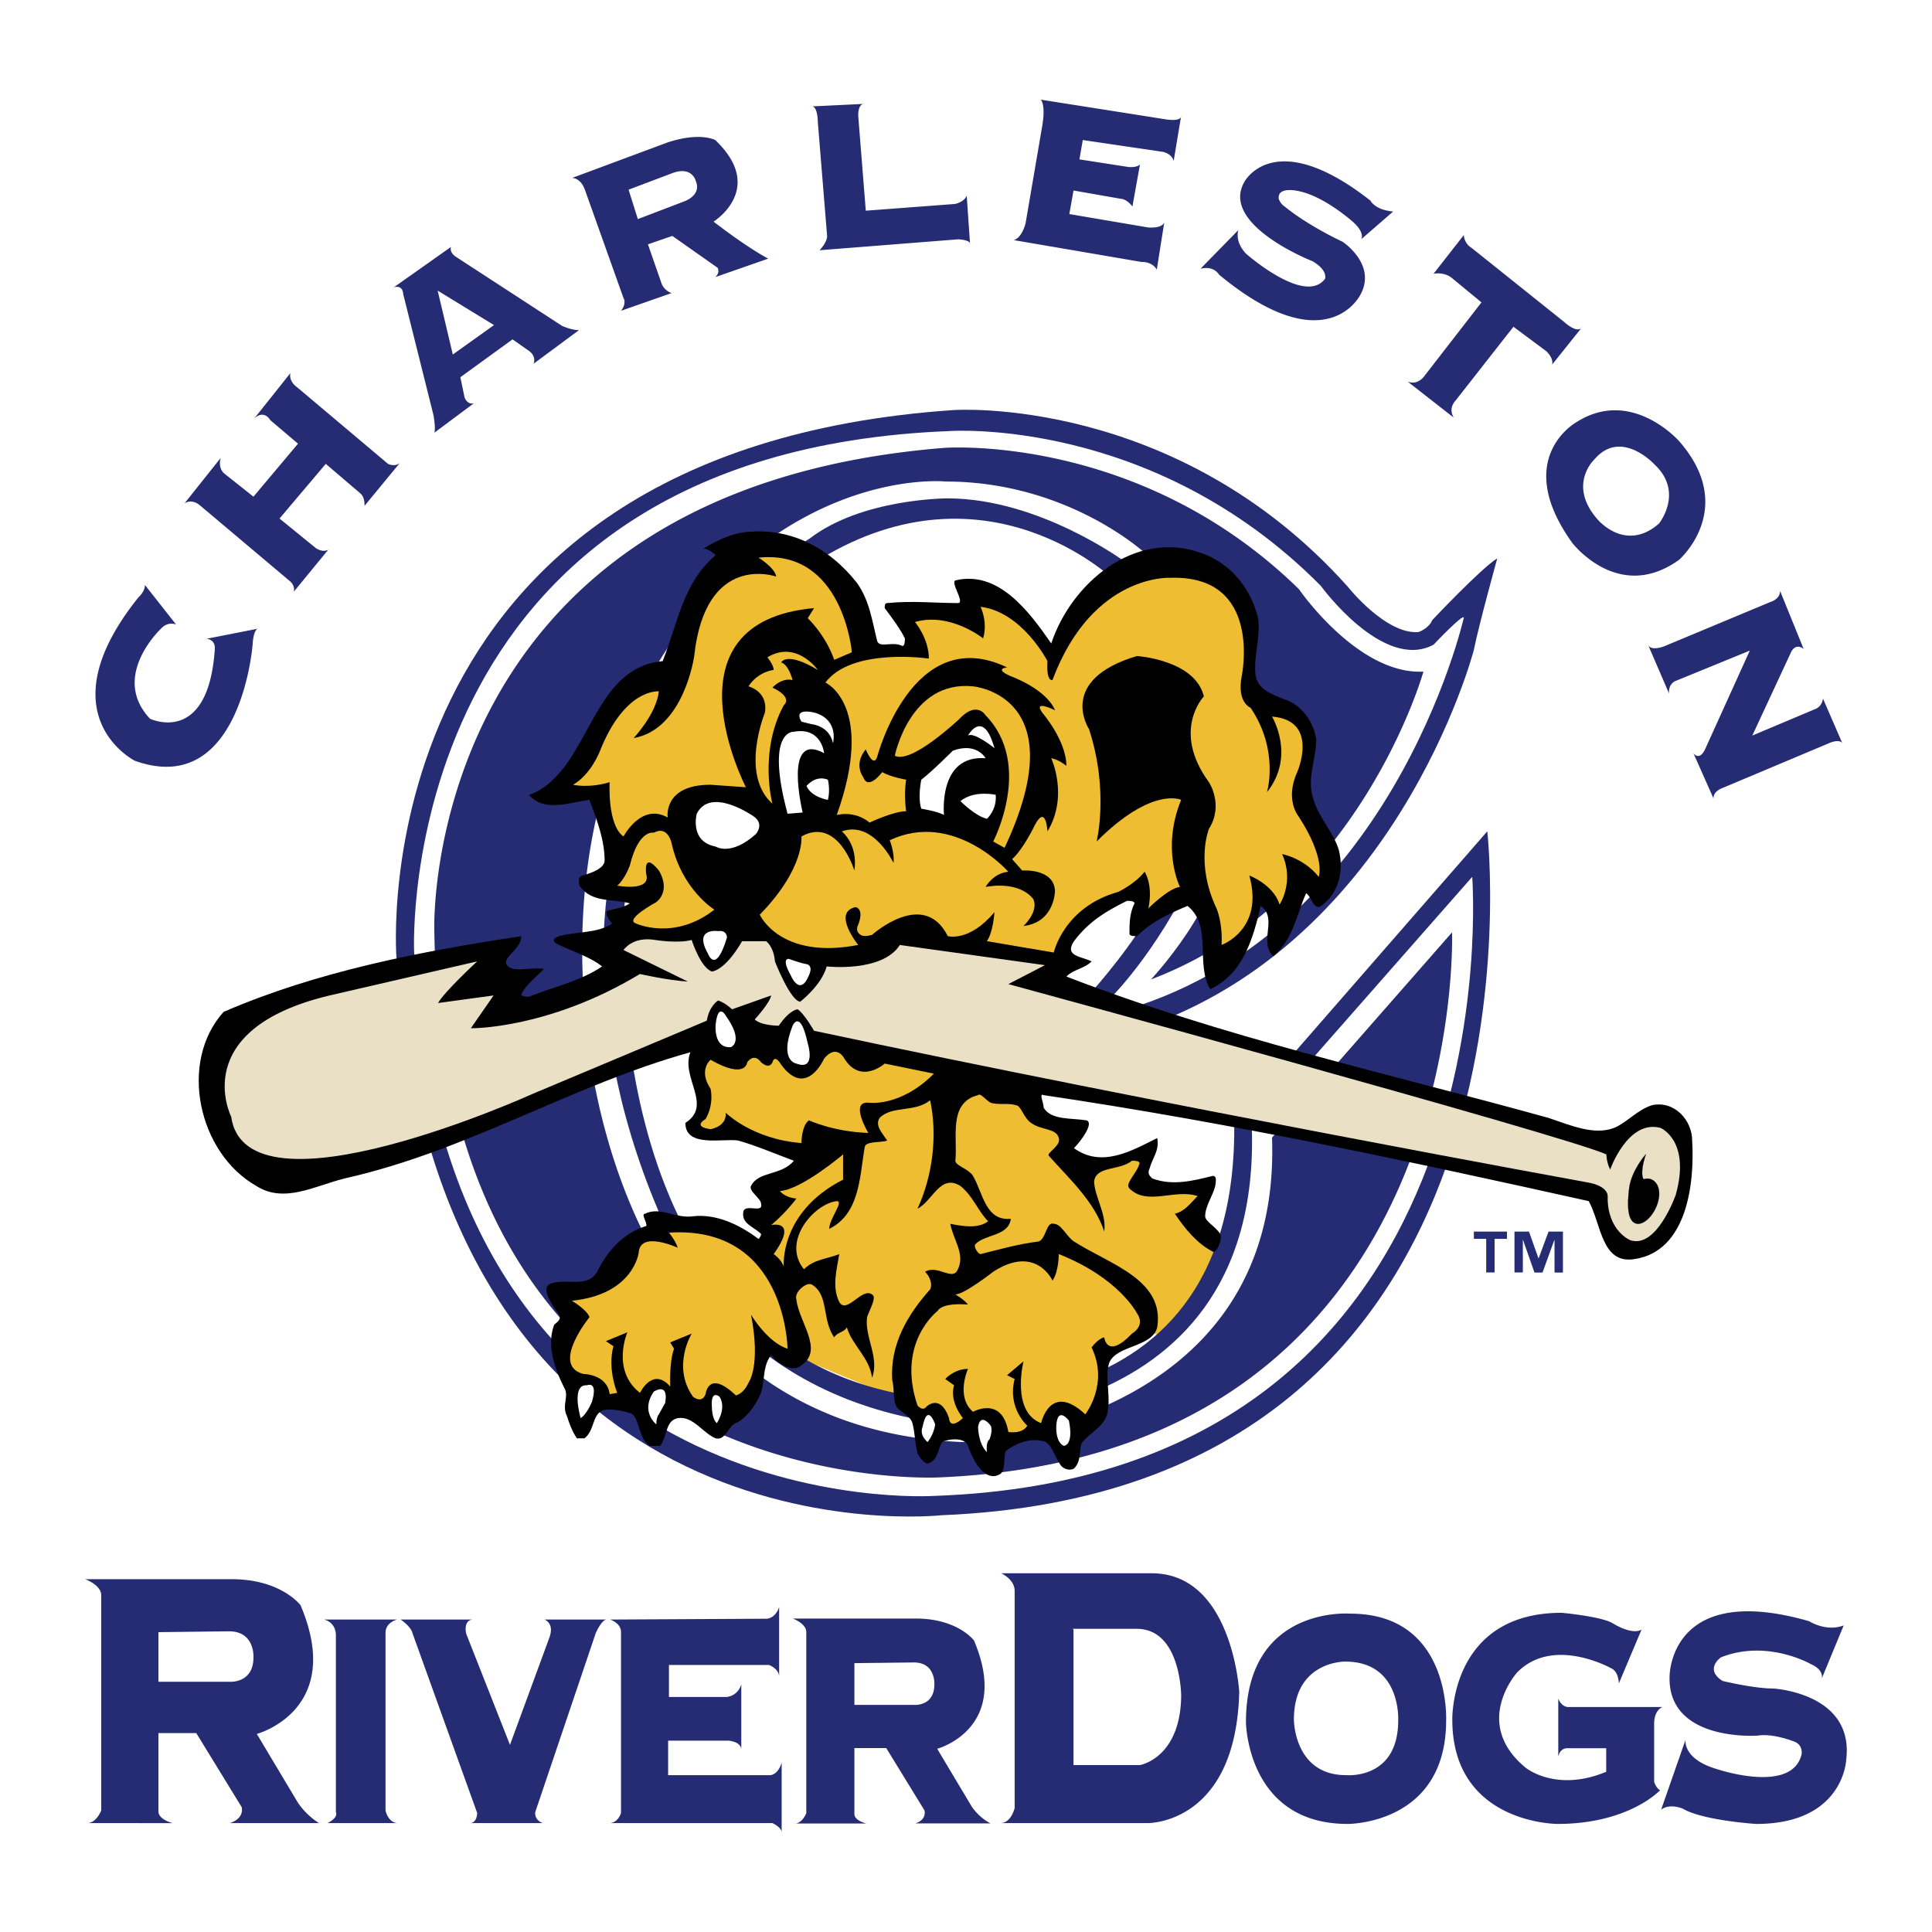<svg xmlns="http://www.w3.org/2000/svg" width="2500" height="2500" viewBox="0 0 192.756 192.756"><g fill-rule="evenodd" clip-rule="evenodd"><path fill="#fff" d="M0 0h192.756v192.756H0V0z"/><path fill="#eebd31" d="M96.224 107.455l-9.483 3.693.924 2.098-2.769.67-.672 4.615-3.273 2.016-1.679 3.105-.335 11.496 11.328 4.7.42-6.125 7.721-7.973 8.057-1.26 7.803 5.791-.336 2.35 2.183.756 6.377-8.981-3.357-3.187 1.596-3.19-6.883.252.588-3.945-7.553 2.518-.586-4.28-10.071-5.119z"/><path d="M149.381 55.713s-1.826 6.594-2.33 9.112c0 0-7.805 30.21-34.742 38.266l-3.271-4.279s4.279-4.784 6.293-8.812l5.035-19.637-9.314-12.588s-12.588-12.084-29.203-2.014c0 0-17.875 10.574-19.637 35.749 0 0-2.769 41.792 27.693 47.581 0 0 33.735 6.041 33.231-27.189l25.252-28.962s7.477 65.718-54.456 68.235c0 0-49.847 5.539-54.378-55.637 0 0-4.027-50.602 55.637-54.63 0 0 22.154-1.51 39.273 17.623 0 0 3.777 4.783 7.049 4.531 0 0 1.008-.314 1.385-1.196-.002.001 4.971-5.271 6.483-6.153z" fill="#252c74"/><path d="M146.043 61.636s-7.215 32.057-34.908 39.442l-.168-1.68s5.203-5.202 9.062-14.265l1.68-15.944-9.4-13.091s-8.559-6.377-17.79-6.377c0 0-8.56 0-13.763 4.028 0 0-16.616 9.566-19.469 31.553 0 0-4.363 14.769 4.364 35.414 0 0 5.035 17.119 26.35 20.979 0 0 33.903 2.518 32.895-29.203l21.986-25.007s4.699 59.749-53.707 61.763c0 0-49.175 3.189-51.861-54.379 0 0-2.182-49.678 53.372-51.86 0 0 20.31-1.51 37.091 15.441 0 0 6.211 8.559 11.246 5.874 0-.002 3.02-3.191 3.02-2.688z" fill="#fff"/><path d="M142.016 67.007s-6.377 22.826-27.189 30.714c0 0 6.883-7.217 7.721-14.601l.168-16.448-8.391-11.413s-7.721-7.217-19.974-7.217c0 0-8.056-.839-17.286 5.539 0 0-21.147 13.427-18.797 46.154 0 0 1.007 42.631 37.762 44.141 0 0 31.889-1.51 30.881-30.379l17.959-20.475s1.846 52.197-51.189 54.379c0 0-49.679 2.686-50.35-54.715 0 0-1.343-43.804 50.854-48 0 0 19.469-1.511 35.413 14.098-.002-.001 5.873 8.559 12.418 8.223zM14.462 58.364l3.105 3.944s-.756-.335-1.427.336c0 0-5.203 4.783-1.175 9.063 0 0 5.79 2.77 6.461-6.881 0 0 .167-1.007-.839-1.091l5.12-1.007s-.419.084-.504 1.595c0 0-1.174 15.357-11.748 11.58 0 0-9.062-4.531.336-16.279 0-.001.671-.589.671-1.26zM18.406 50.224l3.608-4.532s-.335 1.007.419 1.595l2.854 2.266 4.447-5.288-2.769-2.349s-.588-1.091-1.595-.168l3.609-4.532s-.252.755.671 1.427l9.062 7.636s.672.336 1.175-.083l-3.524 4.28s.084-.839-.419-1.259l-3.441-2.938-4.615 5.455 3.609 2.938s.671.503 1.258.167l-3.44 4.196s.168-.503-.335-1.006l-9.063-7.637c-.001 0-.755-.672-1.511-.168zM39.301 28.657l5.706-4.028s-.251.504.503 1.007l10.575 6.881s.923.42 1.678.42l-4.532 3.356s.336-.671-.419-1.259l-1.678-1.175-5.204 3.776.42 2.014s.252.755.924.588l-3.944 2.937s.168-.251-.084-1.762l-3.021-12.084c0 .001 0-.923-.924-.671zm4.364.336l1.511 6.377 4.111-2.937-5.622-3.44zM66.575 14.223c3.272-1.091 4.783-.252 4.783-.252 5.119 4.868-.168 8.141-.168 8.141 3.608 2.769 5.455 3.692 5.455 3.692l-5.287 1.846c.503-.419.252-.923.252-.923l-4.532-3.189-2.433.84 1.342 3.86c.251.755 1.008 1.007 1.008 1.007l-5.035 1.762c.587-.755.251-1.258.251-1.258l-3.86-10.826c-.419-1.175-1.259-1.175-1.259-1.175l9.483-3.525zm-3.861 4.699l.923 2.937 4.616-1.762s1.761-.588 1.174-2.014c0 0-.335-1.511-2.266-.839l-4.447 1.678zM81.008 10.615l5.203-.251s-.587-.084-.587 1.174l.755 9.483 8.896-.671s.923-.168 1.174-.839l.336 4.868s.168-.42-1.175-.504l-13.846 1.091s.756-.755.756-1.427l-.923-11.328c-.001-.002-.001-1.596-.589-1.596zM103.834 9.943s.504.42.168 2.518l-1.68 9.818s-.334 1.427-1.174 1.678l12.756 2.182s1.006-.083 1.51.756l.756-4.783s0 .671-1.594.587l-7.891-1.342.42-2.35 4.783.839s.504 0 1.092.756l.756-4.196s-.252.336-1.176.252l-4.867-.755.336-1.931 7.973 1.175s.922.168 1.092.923l.754-4.532s.168.672-1.762.335l-12.252-1.93zM138.994 21.104l-3.188 2.769s.42-.587-.756-1.678c0 0-2.77-2.517-5.371-3.105 0 0-2.266-.588-2.098.755 0 0 .168.504.588.756 0 0 1.93 1.678 5.789 3.524 0 0 3.441 2.266 1.764 5.287 0 0-3.357 6.881-14.1-2.014 0 0-.502-.923-1.846-.587l3.777-3.861s-.42 1.091.754 2.35c0 0 5.875 5.204 7.889 2.518 0 0 .336-.839-1.258-1.762 0 0-9.23-3.608-6.799-7.889 0 0 2.938-5.706 12.588 1.846.002 0 .421.924 2.267 1.091zM146.043 23.455l-3.02 3.859s1.092-.251 1.93.504l2.854 2.35-5.791 7.469s-.672.839-1.594.419l4.615 3.608s-.588-.839.168-1.678l5.791-7.385 3.271 2.434s.756.671.588 1.343l3.021-3.776s-.336.839-1.846-.503l-9.232-7.384c.001-.002-.671-.338-.755-1.26zM167.527 44.014c5.873 6.713 0 11.833 0 11.833-6.043 4.363-10.658-1.678-10.658-1.678-6.041-8.392.336-12 .336-12 5.539-3.61 10.322 1.845 10.322 1.845zm-2.433 2.349s-3.357-3.692-6.043-.503c0 0-2.686 2.518.336 5.958 0 0 2.77 3.357 6.127.42 0 0 2.517-3.105-.42-5.875zM166.52 69.189l-2.098-4.867s.168.671 1.594.168l10.658-4.447s.924-.252.924-1.091l2.35 5.791s-.756-.672-1.26.336l-3.859 8.307 6.377-2.685s.588-.252.672-1.007l1.93 4.448s-.252-.503-1.51.084l-10.574 4.448s-.84.335-.756 1.007l-2.014-4.532s.588.839 1.174-.42l4.449-9.818-7.385 3.021c-.001-.002-.756.25-.672 1.257zM23.105 157.555c4.952 0 6.881 2.602 6.881 2.602 4.448 10.488-4.363 12.838-4.363 12.838l4.112 6.881c.923 1.344 2.098 2.016 2.098 2.016h-8.895c1.511-.504 1.174-1.596 1.174-1.596l-4.531-7.385h-3.776v7.805c0 .84 1.426 1.176 1.426 1.176H8.587c1.007.084 1.511-1.26 1.511-1.26V159.15c0-1.008-1.594-1.594-1.594-1.594h14.601v-.001zm-7.3 5.285v4.951h7.133s2.35.168 2.35-2.432c0 0 .167-2.604-2.435-2.604l-7.048.085zM32.336 161.582h7.301s-1.174.252-1.174 1.342v17.707s.251 1.26 1.259 1.26h-7.049s1.09-.504.839-1.092v-17.623c-.001 0 .083-1.258-1.176-1.594zM39.973 161.582s1.007.672 1.175 1.342l6.461 17.959s0 1.092-.839 1.008h7.385s-.839-.252-.755-1.092l6.042-17.875s.587-1.342 1.09-1.342h-6.21s1.007.336.504 1.762l-3.945 10.742-4.364-11.078s-.336-1.258.587-1.426h-7.131zM60.868 161.582s1.091.336 1.091 1.258v18.043s-.252.924-1.091 1.008h16.196s.922.42.922.922v-6.965s-.251 1.092-1.09 1.26H66.658v-3.441h6.043s1.175.084 1.258.838v-6.461s-.251 1.092-1.427 1.26h-5.79v-3.189h9.985s.923.336 1.007 1.092v-6.881s-.251 1.006-1.175 1.174l-15.691.082zM91.385 161.484c4.166 0 5.791 2.189 5.791 2.189 3.74 8.824-3.672 10.803-3.672 10.803l3.459 5.789a5.406 5.406 0 0 0 1.85 1.654h-7.485c1.188-.383.905-1.301.905-1.301l-3.813-6.213h-3.177v6.566c0 .705 1.2.961 1.2.961h-7.271c.846.098 1.271-1.033 1.271-1.033v-18.074c0-.848-1.342-1.342-1.342-1.342h12.284v.001zm-6.142 4.448v4.166h6.002s1.977.143 1.977-2.047c0 0 .141-2.188-2.048-2.188l-5.931.069zM114.91 156.967c8.057 0 8.729 11.832 8.729 11.832-.336 13.258-9.148 13.092-9.148 13.092H99.805c1.092 0 1.428-1.512 1.428-1.512v-21.65c0-1.174-1.342-1.762-1.342-1.762h15.019zm-7.805 5.621V176.1h6.631s4.027-.672 4.111-6.881c0 0 0-6.713-4.447-6.713h-6.377l.082.082zM144.281 171.652c0 10.404-9.818 10.322-9.818 10.322-10.07 0-10.154-10.154-10.154-10.154 0-11.664 10.406-10.826 10.406-10.826 10.07 0 9.566 10.658 9.566 10.658zm-10.07-5.875s-5.119-.084-5.119 5.791c0 0 0 5.539 5.203 5.539 0 0 5.203.502 5.203-5.455 0 0 .336-5.875-5.287-5.875zM163.777 162.588l-2.266 5.371s0-1.174-.756-1.51c0 0-5.789-3.273-9.398.42 0 0-4.531 5.035.84 9.482 0 0 3.02 2.518 8.055.42v-2.35h-3.943s-.672 0-.84.838v-5.791s.252.756.924.84h9.482s-.84.252-.84 1.678v5.791s.168.588.588.84c0 0-3.104 3.357-10.236 3.357 0 0-10.49 0-10.49-10.406 0 0-.252-10.658 10.908-10.658 0 0 3.777.336 5.035 1.008 0 0 1.93 1.258 2.937.67zM183.943 162.17l-2.182 5.287s.252-.84-1.092-1.428c0 0-4.363-2.518-8.979-.67 0 0-1.678 1.174.168 2.348 0 0 3.105.756 5.035.756 0 0 8.139.42 7.301 7.133 0 0-.252 6.379-8.979 6.379 0 0-5.287-.336-7.301-1.512 0 0-1.26-.588-2.182.084l2.434-6.965s-.336 1.93 3.188 2.938c0 0 7.469 2.518 8.393-1.51 0 0 .168-.924-.756-1.26 0 0-2.098-.84-3.607-.588 0 0-8.98.672-8.811-5.875 0 0-.084-9.566 13.93-5.537.001 0 1.679 1.09 3.44.42z" fill="#252c74"/><path d="M74.169 53.119c4.553-.607 8.56 1.511 11.329 5.035 1.259 1.763 1.51 3.776 2.015 5.79.251.755 1.51 0 2.518.504.251 0 .251-.504.251-.755-.503-1.007-1.259-2.015-2.014-3.021 0-.252 0-.503.252-.503 2.518-.251 4.783 0 7.049 0 .755 0-.755-2.014-.252-2.266 4.28-1.006 7.301 3.021 9.567 6.294 2.014-6.042 8.307-11.329 14.854-9.063 3.021 1.007 5.035 3.525 5.789 6.545.252 2.015-.502 3.776-.25 5.791.25 1.259 1.51 1.762 2.768 2.266 1.764.503 3.021 2.266 3.273 4.028 0 2.014-1.008 4.028-.252 6.042.504 1.762 2.014 3.273 2.518 5.035.504 2.014 0 4.28-1.762 5.539-.756.503-1.008-1.007-1.512-1.259-1.006 2.266-1.258 4.532-3.271 6.294-1.512-1.51.504-3.776-1.26-5.035-.754 3.273-1.762 6.798-5.035 8.308-1.51-2.518.252-6.293-2.266-8.308-1.762.755-3.523 1.511-5.035 3.021-.252 0-.754 0-.754-.251 0-1.007 0-2.014.502-3.021 0-.252-.502-.252-.754-.252-2.014 1.007-3.777 2.014-5.287 4.028-1.008 1.51.756 1.51 1.762 2.014-.756.755-1.762.755-2.518 1.511 15.609 6.041 31.721 9.564 48.084 14.098 2.268.756 4.533 1.762 6.547 1.008 1.258-.506 2.266-1.764 3.775-2.266 2.266-.504 4.029 1.51 4.029 3.523.252 4.279-.504 11.076-5.791 11.832-3.273.504-3.273-3.525-4.531-5.789-18.127-4.029-35.748-7.807-54.379-10.574-.504-.252 0 .756 0 1.258.756 1.26 2.77 1.008 4.279 1.26.756.25-.502 2.014-1.258 2.77 2.77 2.014 5.791.252 8.309-1.008.25 1.26-.504 2.014-.756 3.021-.252.502 0 .756.252 1.008 2.014.754 4.027.252 6.041-.252.504 0 .252.754.252 1.006-.252 1.008-1.006 2.016-1.006 3.021 0 .504 1.006 1.008 1.51 1.762.252.756-.504 2.014-.756 1.762-1.51-.754-2.77-2.264-3.775-3.775 1.006-.252 1.51-1.006 2.266-1.762-2.266-.756-5.035 1.008-6.797-.756-.504-.504.754-1.512 1.006-2.518 0-.252-.504-.252-.754-.252-1.26 1.008-3.525.504-3.777 2.016 0 1.51 1.26 3.271 1.008 5.035-1.008-3.021-3.525-5.287-5.539-7.553-.252-.252 1.258-1.008 1.006-1.764-.25-1.006-1.76-.754-2.768-1.512-.756-.502-1.008-1.76-1.512-1.76-.754-.252-1.762 0-2.516-.252-.506-.252-1.008-1.008-1.26-.756-3.021.756-2.014 4.279-2.266 6.545 0 .504 1.259.756 1.762 1.512 1.008 1.762 1.258 4.531 3.775 4.279-.25 1.762-2.518 1.51-3.523 2.518-.252.252.252 1.006.504 1.006 2.014-.504 3.775-1.006 5.789-1.258.756-.252.756-2.014 1.512-1.764.754 0 1.258 1.26 2.014 1.764 3.523 2.266 9.062 3.775 8.309 8.559-.504 2.014-4.029 1.764-4.785 3.525-.502 1.51.252 3.523-.25 5.287-.504 1.258-1.764 1.762-2.518 2.77-.252.754 0 1.762-.756 2.518-.504.252-1.008 0-1.26-.252-.754-1.008-1.006-2.518-2.012-2.518-1.26-.252-2.52.252-3.525 1.006-.252.504 0 1.764-.504 2.266-1.512 1.008-2.77-1.258-3.273-2.77-.251-.754-1.51-.754-2.266-.502-.755 0-.503 2.014-1.762 2.266-.252 0-.755-.504-1.007-1.008-.251-1.006-.251-2.014-.503-3.021-.252-.754-1.006-1.006-1.511-1.51-.503-.756-.251-1.762-.503-2.77-.251-3.523 1.511-6.545 3.776-9.062.252-.504 0-1.26-.503-1.762 1.259-.756 2.77 1.006 3.273-.252.755-1.512-.503-3.021-.755-4.533 1.259.254 2.77.506 3.775-.25-1.006-1.008-1.51-2.518-2.769-3.525-2.014-1.26-2.769 1.512-4.28 2.266 1.511-3.271 2.014-7.301 1.259-10.824-1.51 1.258-3.776.504-5.035 1.762-.503.756.252 1.51.755 2.266-.755.252-2.265 0-2.265.756-.504 3.021-.504 6.545-3.524 8.057 0-1.008 1.51-2.77.754-2.77-2.265.252-5.539 4.027-3.272 6.797 1.007-1.008 2.266-1.008 3.524-1.512-.252 1.512-.755 3.273 0 4.783.754 1.26 2.266-1.51 3.272-.754.504.252-.251 1.51-.503 2.266-.251 2.014 1.259 4.027.503 6.041-.251-2.014-2.013-3.271-2.518-5.035-.251.504-1.006.504-1.258 1.008-1.259-1.762-.502-4.279-2.265-5.287-.503-.252-1.763.756-1.511 1.51.252 2.268 2.77 5.035.504 6.547-.756.754-2.266 0-3.021-1.008-1.007 1.26-.503 3.021-1.259 4.279-.503 1.008-1.259 2.016-2.266 2.518-.755.252-1.007 1.764-2.014 1.512-1.259-.504-2.266-2.266-3.776-2.014-1.258.25-1.007 1.762-1.763 2.768h-1.007c-1.259-.754-1.007-3.02-2.014-3.271-.755-.252-2.014-.504-2.769-.252-1.007.504-.756 2.014-1.763 2.77h-.754c-.504-.756-.756-1.512-1.007-2.266-.504-1.008.251-2.014-.251-2.77-1.007-2.014-1.763-4.279-1.007-6.295.251-.25.755-.502.503-1.006-.754-1.008-1.762-2.518-1.006-3.021 1.511-.756 3.776.504 4.783-1.258 1.007-2.016 2.518-3.777 4.783-4.531.504 0-.503-1.26 0-1.26 1.511-.754 3.021.504 4.784.252 2.266-.252 4.532.754 6.545 2.266 0 0 .252-.252.252-.504-.755-.754-2.014-1.008-1.762-2.266.251-.754 2.014.252 1.762-.754 0-.506-1.259-1.26-1.007-1.764.755-1.51 3.021-1.006 4.279-2.518-2.014-.754-3.776-1.51-5.538-2.014-1.511-.252-5.287.756-5.287-1.764 2.77-1.76-.503-4.529.504-7.047-11.833 3.271-22.154 9.818-34.491 12.588-3.02.754-6.042 2.518-8.811.754-5.79-3.271-7.804-12.336-3.272-17.371 9.314-4.027 19.636-6.042 29.706-7.552 0 1.259-1.762 2.014-1.51 2.769.503 1.008 2.518.252 3.775.504-.754.756-1.762 1.512-2.266 2.518 0 .252.504.252.756.252 2.518-1.008 5.035-1.51 7.301-3.021-1.258-1.007-3.021-1.51-4.532-2.266-.754-.503.252-.755.252-.755 1.763-.503 3.776-.251 5.287-1.259-.252-.251-.755-1.007-.504-1.259.756-.251 1.511-.251 2.266-.755-1.762-.504-3.776 0-5.035-1.763 0-.251-.251-.755.251-1.007 1.007-.251 2.267-.755 2.267-1.51 0-2.014-.756-4.028-1.51-6.042-2.015.252-4.533 1.259-6.042-.503 1.51-.504 2.518-1.511 3.525-2.77 3.02-4.028 4.279-10.07 9.818-10.574 1.511-3.776 2.014-7.804 5.287-10.573 0 0-.756-.755-1.259-.63-.003-.004 2.137-1.388 4.025-1.64z"/><path d="M83.231 65.833l1.763-.755s-.882-10.323-9.315-9.441c0 0 1.637 1.007 1.763 1.888 0 0-7.049-2.518-8.182 7.93 0 0-1.006 7.3-6.042 8.182 0 0 2.265-2.391 2.517-4.658 0 0-3.399-.377-5.917 6.042 0 0-.881 2.266-2.644 3.273 0 0 1.511.378 3.65-.251 0 0-.252 4.279 1.385 5.412 0 0 1.762-3.398 4.406-1.888 0 0-.503-3.272 4.28-3.272l3.524.251s-8.559-16.489 6.798-17.874l-.629 1.007c.001-.001 1.763 1.636 2.643 4.154z" fill="#eebd31"/><path d="M91.288 62.056s1.384 1.637 1.384 3.65c0 0-7.678-1.133-10.321 2.392 0 0 5.035 2.266 1.132 13.217 0 0 1.763-.504 3.273.755 0 0 2.392-1.134 3.65-1.134 0 0-.252-1.636 0-3.146 0 0-1.511-.252-2.392-.755 0 0-1.385 1.888-1.888.503 0 0-1.007-1.258.251-2.77 0 0 .755 1.889 1.134.756 0 0 3.524-13.469 12.964-8.938 0 0-1.385.126.377.881 0 0 3.525 1.259 4.406 3.399 0 0-2.266-1.133-1.258.251 0 0 2.391 2.769 2.391 5.287 0 0-.756-.629-1.51-.755 0 0 1.762 3.776-.377 7.301 0 0-.127-2.77-1.26-.63 0 0-1.133 2.392-2.266 3.399l1.008 1.133s3.146-.252 3.271 2.014c0 0 0 3.147-3.146 3.524 0 0 1.51-1.385 1.006-2.644 0 0-1.131-1.888-4.783-1.259 0 0 .756-1.384 2.268-1.511 0 0-5.414-6.167-11.833-3.146 0 0 .503 1.259.377 2.266 0 0-2.014-4.279-5.16-3.146 0 0 1.636 1.258 1.259 3.902 0 0-1.637-5.413-5.287-3.399 0 0 .377 3.147-4.154 7.805 0 0 2.014 4.532 9.818 3.021 0 0-2.643-3.273-.252-3.777 0 0 .882.126.252 1.762 0 0-.377.629.251 1.007 0 0 .252.251 1.133 0 0 0 5.161-4.658 7.553.125 0 0 2.14.629 4.658-2.392 0 0-.127 2.014-.756 2.896l6.672 1.133s1.006-4.532 6.42-6.042c0 0 1.635-.755 2.643-2.015 0 0 .881 1.259.379 3.651 0 0 2.012-2.014 3.146-2.14 0 0-1.889-3.776.125-8.686 0 0-2.895-1.384-8.434 4.154 0 0 1.258-5.035-.756-11.204 0 0-3.271-4.909 4.783-7.3 0 0 5.791.378 6.672 4.028 0 0-3.271 3.398.504 8.56 0 0 1.512 2.265 0 4.657 0 0-1.385 3.398.754 7.93 0 0 .631 1.385.506 3.651 0 0 4.279-1.511 2.77-6.924 0 0 2.391.881 3.02 2.895 0 0 1.51-2.266.252-5.035 0 0 2.141.378 3.65 2.266 0 0 .756-1.763-2.014-6.042 0 0-1.385-1.637-.127-4.406 0 0 2.266-5.161-2.518-5.539 0 0 2.393 3.902-.504 7.553 0 0 1.26-4.154-1.635-8.434 0 0-1.385-.504-.883-3.147 0 0 2.141-10.07-7.047-9.818 0 0-7.805-.504-11.834 10.196 0 0-.629.252-.502-1.888 0 0-2.518-4.909-6.672-5.413 0 0 .754 1.511.252 3.147.003.005-3.271-2.639-6.795-1.632z" fill="#eebd31"/><path d="M89.274 75.399s1.51-7.553 7.804-6.923c0 0 10.322.881 3.146 16.112l-1.133-.629s4.027-7.678-.756-12.588c0 0-.879-1.51-2.642.378.001 0-4.783 4.531-6.419 3.65z" fill="#eebd31"/><path d="M96.575 73.385s1.511-2.769 2.644 1.259c0 0-2.016-1.637-2.644-1.259zM98.336 75.651s-.879-1.637-3.271-.755c0 0-2.141 2.14-3.147 2.895 0 0-.378 1.762 0 2.896 0 0 1.636.251 2.266.629-.001-.001-.63-6.043 4.152-5.665zM99.344 79.301s-2.141-.504-3.524.629c0 0 1.511 1.51 2.644 1.762-.001.001 1.007-.88.88-2.391zM83.106 74.14s.629-2.266-1.763-3.021c0 0-2.266-.629-1.384.881l1.007.252s1.763.126 2.14 1.888zM82.225 75.147s-.252-2.643-3.021-2.14c0 0-2.896-.252-.629 8.182l1.51-.125c-.001-.001-2.014-8.183 2.14-5.917z" fill="#fff"/><path d="M82.602 77.791s.252 1.007 0 2.014c0 0-1.636-.251-2.139-1.384 0-.001.88-1.134 2.139-.63z" fill="#fff"/><path d="M81.596 66.839s-2.141-3.021-5.035-1.259c0 0 .629.755.629 1.259 0 0-1.511.125-2.518 1.636 0 0 2.014.503 1.636 2.644 0 0-2.518 6.167.756 9.063 0 0-1.385-5.161 1.132-9.818 0 0 1.007-.755-1.132-1.762 0 0 .88-1.007 2.013-.755 0 0-.377-1.51-1.133-1.762.001-.001.505-1.134 3.652.754z" fill="#eebd31"/><path d="M75.428 83.203s.88-1.007-.251-1.762c0 0-4.28-3.021-5.664-.252 0 0-.756 2.77 1.888 3.273-.001 0 1.509 1.007 4.027-1.259z" fill="#fff"/><path d="M71.273 90.756s-3.271-2.014-4.278-6.672c0 0-.378-1.762-1.763-1.006 0 0-1.511-.378-2.392 3.272 0 0-.503 1.385-1.258 2.014 0 0 3.398.63 2.896-1.133 0 0-.378-2.392 1.258-.377 0 0 1.259 1.888-.252 3.147 0 0-3.273 1.762-2.014 2.14-.001-.001 3.776 1.762 7.803-1.385z" fill="#eebd31"/><path d="M79.833 99.945s2.139-1.637 2.644-3.525c0 0 5.538.631 7.301-2.139l14.476 2.014-3.65 1.889s55.51 15.104 59.664 16.992c0 0 0 .756.379 1.51 0 0 1.762-5.035 5.033-4.152 0 0 3.021 1.258 1.512 6.67 0 0-1.889 5.412-4.531 4.531 0 0-2.266-.879-2.266-4.279 0 0 .252-1.133-2.141-1.51 0 0-42.797-7.805-77.036-15.105 0 0-1.007-1.762-1.636-2.141 0 0-.756 0-1.888 1.637 0 0-1.763 0-2.393-.629 0 0 1.511-1.637 1.637-2.391l-3.902 1.383s-.629-.629-1.385-.881c0 0-.88.504-1.133 2.014l-17.371 7.301s-28.574 12.965-30.085 2.266c0 0-4.405-8.684 9.819-12.082l14.727-3.4s-3.272 3.021-3.902 4.154l5.539-.754-2.266 3.271s7.678.127 16.868-5.412c0 0 2.769.629 4.783.756l-6.42-3.148s.881-1.385 3.147-1.007c0 0 2.266.377 3.65 0 0 0 .881 2.769 2.014 3.147 0 0 1.259 0 3.021-3.021h2.393s.755.503.881 2.014c0-.001 1.51 3.9 2.517 4.027z" fill="#eae0c5"/><path d="M72.532 93.525s0-.755-.881-.629c0 0-2.518-.377-1.007 2.266 0 0 .756 2.139 1.888-1.637zM78.701 95.665s1.006.378 1.636.503c0 0 1.006 0 .252 1.385 0 0-.755 1.889-1.763-.377 0 0-.881-1.511-.125-1.511zM79.078 102.336s.756-1.762 1.511 1.762c0 0 .881 2.77-1.134 2.016 0-.001-1.761-.253-.377-3.778zM72.407 101.328s-.755-1.383-1.007.883c0 0-.252 2.391 1.51 2.266 0 0 1.385-.504-.503-3.149z" fill="#fff"/><path d="M70.896 105.734s-1.259 1.008 0 2.896c0 0 .377 1.51-.503 3.02 0 0-1.385.756.503 1.008 0 0 1.636-.252 1.511-1.637 0 0 2.643 2.645 7.553 3.021 0 0 0-1.762.755-2.266 0 0 2.392 1.133 5.916 1.258 0 0-1.888-3.146 0-3.02 0 0 3.147.502 6.546-2.896l-4.91-1.006s-2.392 2.139-4.028-.504c0 0-.755-1.512-2.014 0 0 0-1.762 4.027-4.28.629 0 0-.629-1.133-.88-.252 0 0-.252.756-1.133 0 0 0-.63-1.006-1.384 0-.001.001-.128 1.765-3.652-.251zM84.113 115.176s-4.153 3.525-6.293 3.65c0 0 .377.629 1.636.754 0 0-1.006 1.387-2.517 2.645 0 0 2.769-.629.252 2.895 0 0 .755.504 1.007 1.26 0 0-.503-5.412 5.916-8.686v-2.518h-.001zM78.575 134.561s-.126-12.336-11.832-11.58c0 0 .629.754.881 1.51 0 0-3.776-1.762-3.903.504 0 0-.502 4.154-6.671 4.783 0 0 1.511.881 1.763 1.637 0 0-3.902 4.783-.629 5.664 0 0 2.391 0 2.643 2.014l.756-.125s-1.008-2.393-.378-4.658l-.754-.504 2.14-.881s-1.637 3.777 1.259 6.043c0 0 1.259-2.645 3.021-.629 0 0-.125-2.393.378-3.777l-.378-.629 2.14-.881s-2.013 3.271.126 6.293c0 0 .881.756 1.259-.252 0 0 .251-2.518 3.021.127 0 0 .755-.127 1.259-1.26 0 0 1.259-1.637.252-6.797-.004-.001 1.633 2.769 3.647 3.398zM112.939 133.051s1.385-.756.502-2.016c0 0-1.762-3.523-7.805-5.916 0 0 0 1.764-.629 2.645 0 0-1.637-3.65-5.916-.881 0 0-2.894 2.266-3.776 2.266 0 0 .882.502 1.259 1.006 0 0-2.518-.252-3.021.631 0 0-4.153 3.146-2.014 9.439 0 0 .503.631.881.127 0 0 1.385-1.385 2.266 1.133 0 0 0 1.258 1.385 0 0 0-1.385-1.637-.881-3.273l-.881-.629s.881-1.008 2.266-1.008c0 0-1.259 2.77.503 4.281 0 0 2.895-1.637 3.525 2.012 0 0 1.385.254 1.887-.629 0 0-2.014-1.762-1.258-4.656l-.756-.379 1.637-1.383s-1.26 5.035 1.764 6.166c0 0 .879-4.152 4.404-.881 0 0 2.391-3.02.629-6.672 0 0 .631-.881 1.26-1.006 0 0 .252 2.265 2.769-.377z" fill="#eebd31"/><path d="M57.931 141.484s-1.007-3.398.629-3.273c0 0 1.132-.504.503 1.637 0 0-.502 1.257-1.132 1.636zM65.483 142.113s-1.636-1.258-.252-3.273c0 0 1.511-1.006 1.134 1.133l-.63 1.133c0-.001-.252.251-.252 1.007zM71.778 139.344s-.882-.756-.756 1.008c0 0 0 1.258.503 1.635 0-.001 1.007-1.51.253-2.643zM93.301 142.113s-.754-2.266-1.259.252c0 0-.377.756.504 1.51.001 0 .63-.754.755-1.762zM98.842 142.238s-1.008-1.383-1.26.127c0 0 0 1.637.881 2.518 0 0-.127-1.008.252-1.26 0 0 .377-.881.127-1.385zM106.645 141.734s-1.133-1.51-1.258.504c0 0-.127 1.637.754 2.014 0 0 1.007 0 .504-2.518z" fill="#fff"/><path d="M150.35 123.598h-1.234v3.355h-.838v-3.355h-1.23v-.723h3.303v.723h-.001zm5.584 3.363h-.838v-3.248h-.018l-1.18 3.248h-.803l-1.141-3.248h-.02v3.24h-.834v-4.078h1.445l.947 2.662h.02l.986-2.662h1.436v4.086z" fill="#252c74"/><path d="M164.209 115.158s-1.436 1.588-1.666 3.402c-.23 1.812-.139 3.287.695 3.514.832.227 2.035-1.078 2.266-2.551.232-1.475-.74-2.154-1.48-1.869-.092.055-.463-.568.185-2.496z" stroke="#000" stroke-width=".021" stroke-linecap="round" stroke-miterlimit="2.613"/></g></svg>